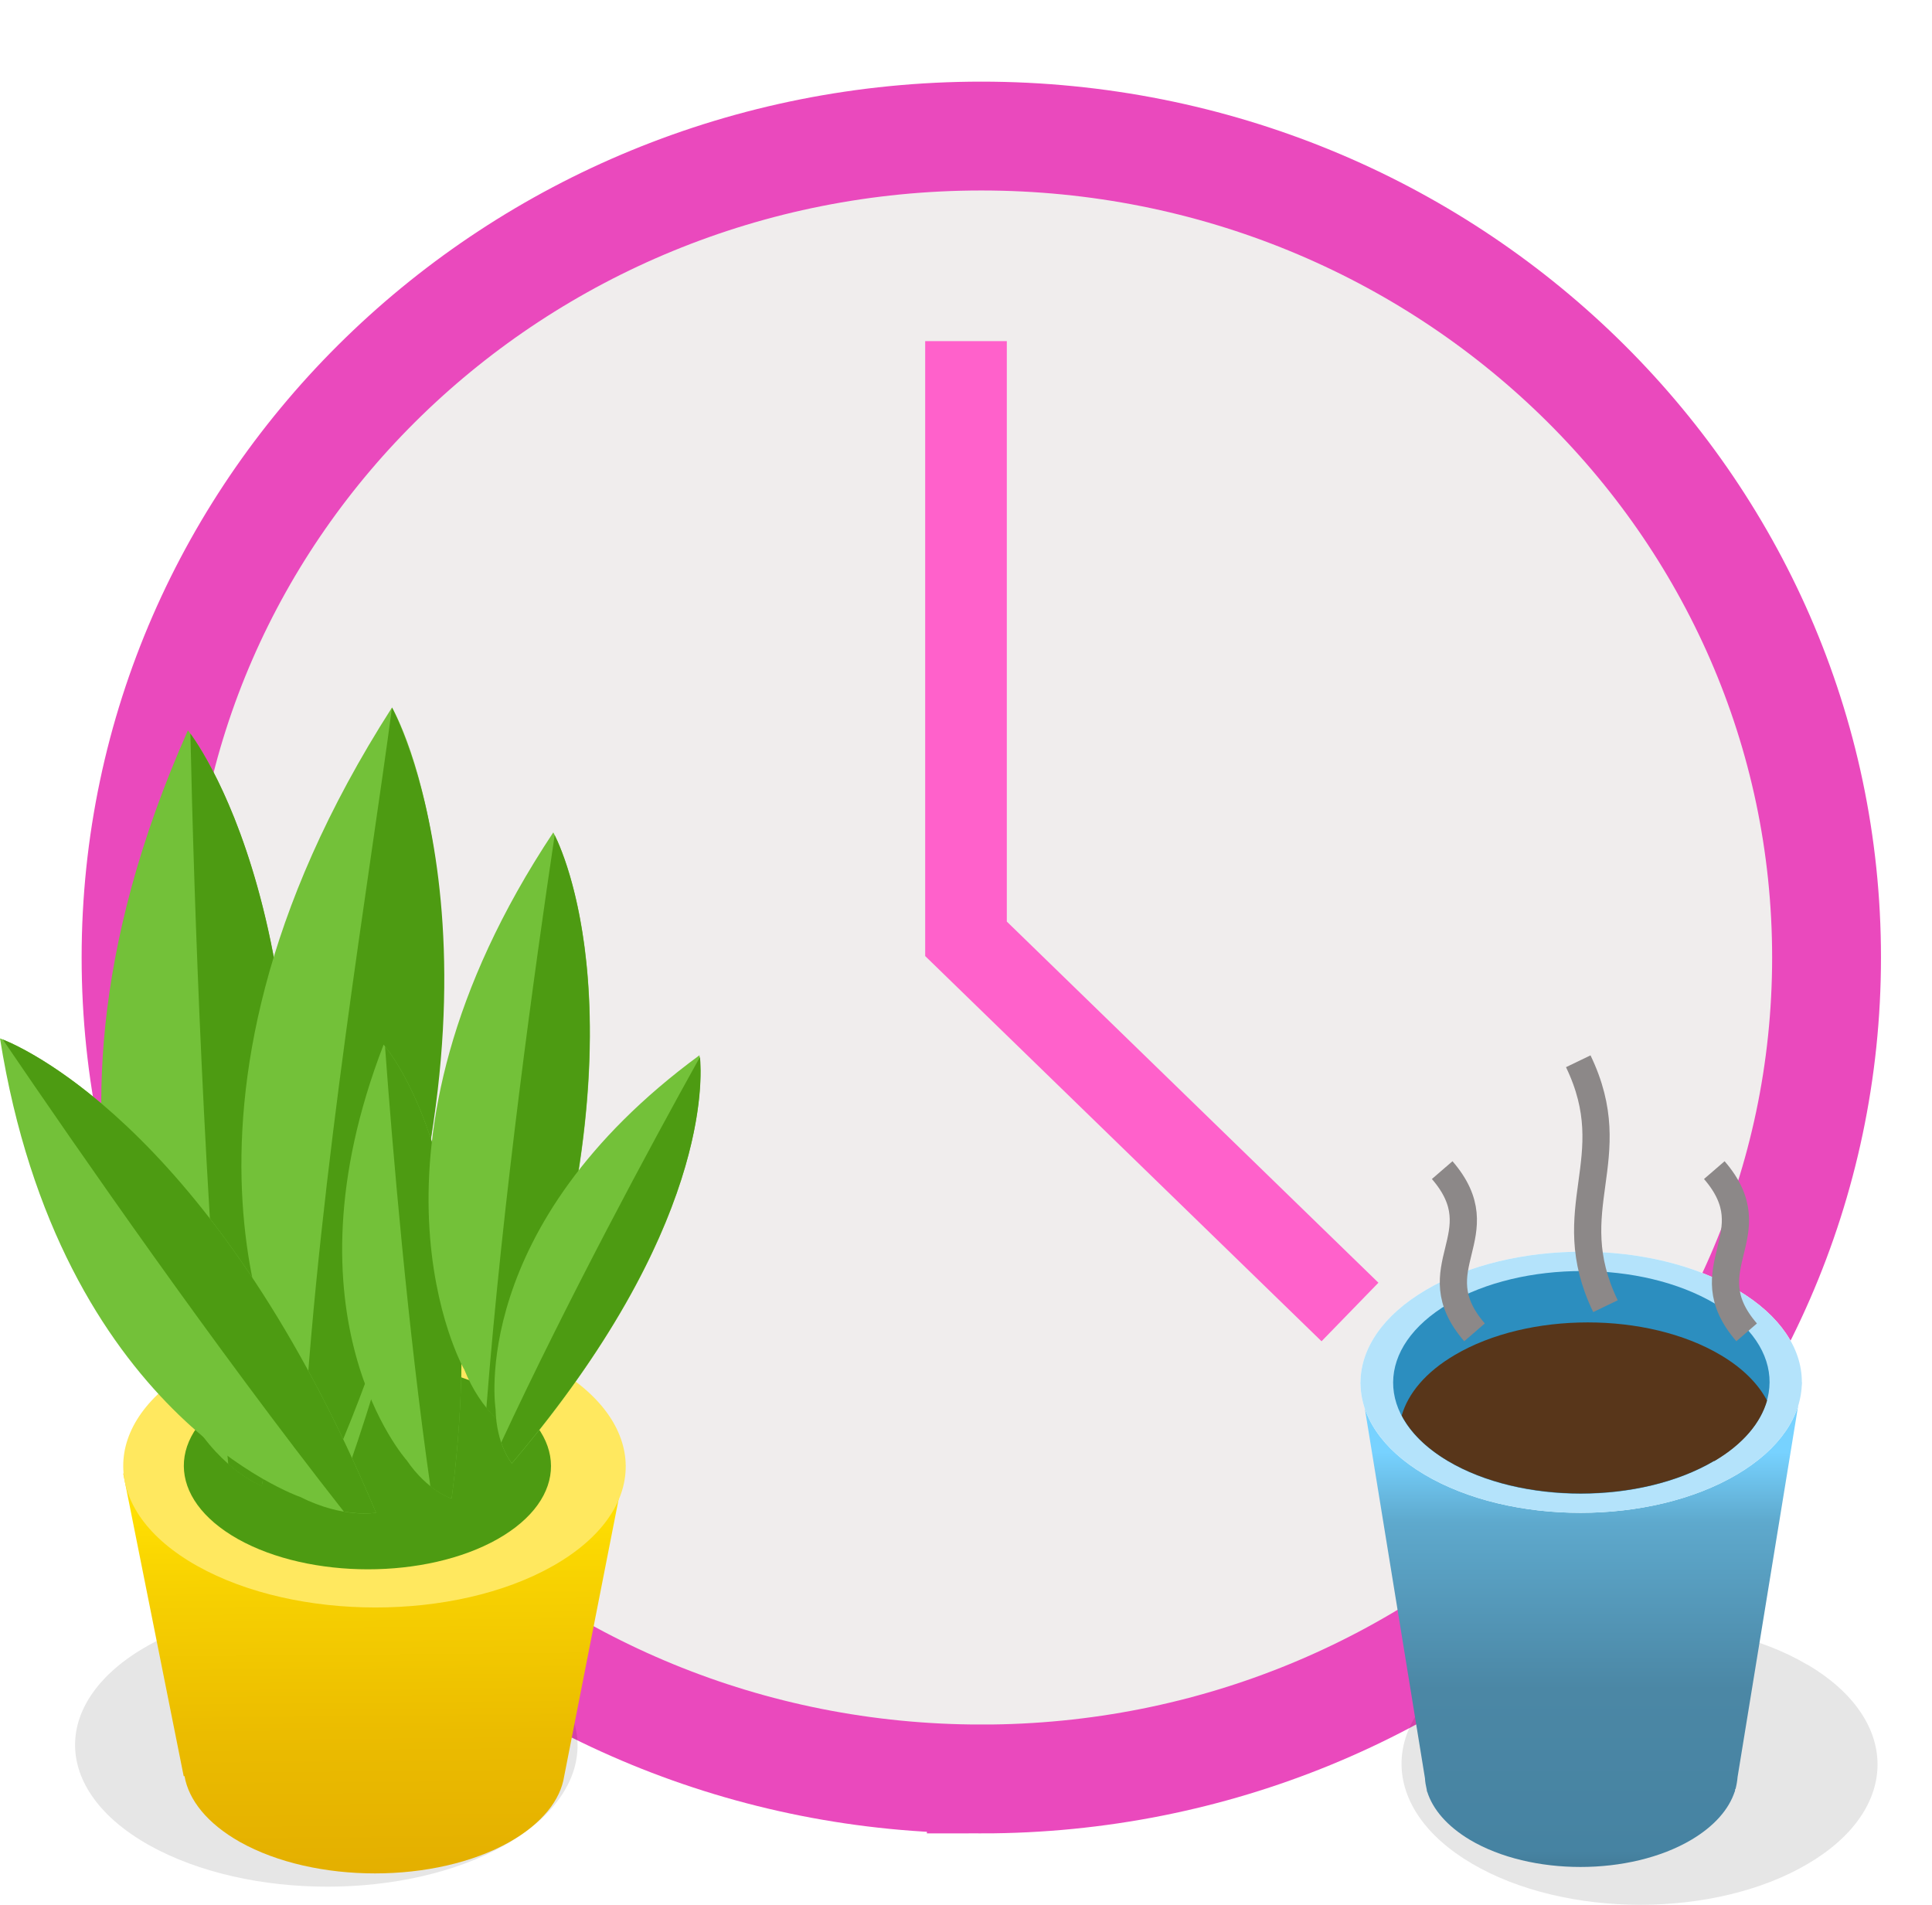 <svg xmlns="http://www.w3.org/2000/svg" fill="none" viewBox="0 0 71 70"><path fill="#F0EDED" stroke="#EA49BD" stroke-miterlimit="10" stroke-width="4" d="M36.063 65.375c17.155 0 31.062-13.515 31.062-30.188S53.218 5 36.062 5 5 18.515 5 35.188s13.907 30.186 31.063 30.186Z"/><path stroke="#FF61CB" stroke-miterlimit="10" stroke-width="3" d="M35.5 12.535V34.5l14.111 13.714"/><g clip-path="url(#a)"><path fill="#000" d="M18.49 60.45c3.633 2.03 3.644 5.33.052 7.36-3.59 2.03-9.425 2.03-13.058 0-3.622-2.03-3.632-5.32-.04-7.34 3.59-2.03 9.435-2.03 13.047 0v-.02Z" opacity=".1"/><path fill="url(#b)" d="m22.988 53.87-18.46.28L6.75 65.27h.031c.154.88.834 1.74 2.037 2.42 2.748 1.54 7.183 1.54 9.91 0 1.193-.68 1.872-1.54 2.006-2.42l2.243-11.41z"/><path fill="#FFE85F" d="M20.26 50.19c3.633 2.04 3.643 5.33.052 7.36s-9.425 2.03-13.058 0c-3.622-2.03-3.632-5.31-.04-7.34 3.59-2.03 9.435-2.03 13.057 0z"/><path fill="#4D9B12" d="M18.254 51.18c2.655 1.49 2.655 3.89.031 5.38-2.624 1.48-6.894 1.48-9.539 0-2.644-1.49-2.654-3.88-.03-5.37 2.623-1.48 6.904-1.48 9.549 0z"/><path fill="#73C139" d="M7.028 52.16s-7.357-9.05-.123-25.32c0 0 6.359 7.79 2.716 27.76 0 0-1.42-.52-2.593-2.45z"/><path fill="#4D9B12" d="M6.997 26.96c.134 6.26.504 17.14 1.39 26.84.689.61 1.234.81 1.234.81 3.396-18.63-1.893-26.65-2.624-27.65"/><path fill="#73C139" d="M10.66 51.06S4.754 41.05 14.406 26c0 0 5.104 8.63-1.564 27.85 0 0-1.317-.72-2.182-2.79"/><path fill="#4D9B12" d="M14.406 26c-.823 6.22-2.645 17.01-3.241 26.73.596.7 1.1.98 1.1.98 7.245-16.79 2.707-26.62 2.14-27.71Z"/><path fill="#73C139" d="M11.03 55.01S2.203 51.98 0 38.16c0 0 7.614 2.6 13.82 17.43 0 0-1.174.23-2.79-.58"/><path fill="#4D9B12" d="M.103 38.2c2.809 4.13 7.738 11.24 12.533 17.35.72.12 1.183.04 1.183.04C8.036 41.77 1.03 38.57.103 38.2"/><path fill="#73C139" d="M14.951 53.67s-4.723-5.25-.854-15.28c0 0 4.075 4.52 2.5 16.68 0 0-.874-.27-1.646-1.4"/><path fill="#4D9B12" d="M14.149 38.45c.277 3.78.833 10.34 1.667 16.17.442.35.781.45.781.45 1.472-11.34-1.975-16.03-2.448-16.62"/><path fill="#73C139" d="M17.05 50.31s-4.517-7.97 3.283-19.72c0 0 3.91 6.87-1.595 21.94 0 0-1.03-.58-1.688-2.23z"/><path fill="#4D9B12" d="M20.384 30.69c-.73 4.89-1.914 13.4-2.51 21.05.452.56.854.79.854.79 5.134-14.06 2.088-20.97 1.656-21.84"/><path fill="#73C139" d="M18.213 51.79s-1.07-6.72 7.491-13.01c0 0 .947 5.78-6.894 15 0 0-.566-.67-.597-1.98z"/><path fill="#4D9B12" d="M25.715 38.86c-1.812 3.25-4.868 8.93-7.296 14.15.175.51.391.76.391.76 7.296-8.59 6.987-14.19 6.915-14.92z"/></g><g clip-path="url(#c)"><path fill="#000" d="M66.412 61.165c3.436 2.021 3.448 5.302.044 7.317-3.41 2.022-8.933 2.022-12.369 0-3.429-2.015-3.442-5.29-.038-7.304s8.94-2.022 12.363-.007z" opacity=".1"/><path fill="url(#d)" d="M63.78 65.744q.057-.223.076-.446l2.366-14.5H50l2.366 14.545c.007.136.032.278.064.414l.012.084h.007c.202.646.727 1.266 1.569 1.77 2.24 1.33 5.884 1.33 8.136 0 .848-.504 1.38-1.118 1.595-1.77h.006l.013-.097z"/><path fill="#FFFFFE" d="M52.392 47.408c-3.177 1.873-3.196 4.908-.039 6.781s8.295 1.873 11.471 0 3.195-4.902.032-6.781c-3.15-1.88-8.282-1.88-11.465 0Z"/><path fill="#B4E3FB" d="M52.392 47.408c-3.177 1.873-3.196 4.908-.039 6.781s8.295 1.873 11.471 0 3.195-4.902.032-6.781c-3.15-1.88-8.282-1.88-11.465 0Z"/><path fill="#2C8EBF" d="M53.24 47.905c-2.709 1.596-2.728 4.185-.032 5.787 2.695 1.602 7.073 1.595 9.781 0s2.727-4.185.032-5.787c-2.695-1.595-7.074-1.595-9.782 0Z"/><path fill="#58361A" d="M62.99 53.686c-2.709 1.595-7.093 1.595-9.782 0-.816-.485-1.38-1.06-1.696-1.667.234-.813.88-1.595 1.943-2.221 2.707-1.602 7.086-1.602 9.781 0 .816.484 1.38 1.059 1.702 1.672-.234.814-.873 1.596-1.936 2.222z"/></g><g filter="url(#e)"><path stroke="#8C8888" stroke-miterlimit="10" d="M53 43c2.063 2.388-.875 3.575 1.188 5.962"/></g><g filter="url(#f)"><path stroke="#8C8888" stroke-miterlimit="10" d="M63 43c2.063 2.388-.875 3.575 1.188 5.962"/></g><g filter="url(#g)"><path stroke="#8C8888" stroke-miterlimit="10" d="M58 39c1.737 3.604-.737 5.396 1 9"/></g><defs><filter id="e" width="7.944" height="12.616" x="49.622" y="39.673" color-interpolation-filters="sRGB" filterUnits="userSpaceOnUse"><feFlood flood-opacity="0" result="BackgroundImageFix"/><feBlend in="SourceGraphic" in2="BackgroundImageFix" result="shape"/><feGaussianBlur result="effect1_foregroundBlur_78_63" stdDeviation="1.5"/></filter><filter id="f" width="5.944" height="10.616" x="60.622" y="40.673" color-interpolation-filters="sRGB" filterUnits="userSpaceOnUse"><feFlood flood-opacity="0" result="BackgroundImageFix"/><feBlend in="SourceGraphic" in2="BackgroundImageFix" result="shape"/><feGaussianBlur result="effect1_foregroundBlur_78_63" stdDeviation="1"/></filter><filter id="g" width="7.901" height="15.434" x="54.55" y="35.783" color-interpolation-filters="sRGB" filterUnits="userSpaceOnUse"><feFlood flood-opacity="0" result="BackgroundImageFix"/><feBlend in="SourceGraphic" in2="BackgroundImageFix" result="shape"/><feGaussianBlur result="effect1_foregroundBlur_78_63" stdDeviation="1.5"/></filter><linearGradient id="b" x1="13.768" x2="13.943" y1="55.48" y2="74.14" gradientUnits="userSpaceOnUse"><stop stop-color="#FFDF02"/><stop offset=".13" stop-color="#F8D301"/><stop offset=".44" stop-color="#EBBC00"/><stop offset=".74" stop-color="#E3AE00"/><stop offset="1" stop-color="#E1AA00"/></linearGradient><linearGradient id="d" x1="58.111" x2="58.111" y1="53.363" y2="73.191" gradientUnits="userSpaceOnUse"><stop stop-color="#77D2FF"/><stop offset=".13" stop-color="#5EA9CD"/><stop offset=".44" stop-color="#4B87A5"/><stop offset=".74" stop-color="#4683A2"/><stop offset="1" stop-color="#294756"/></linearGradient><clipPath id="a"><path fill="#fff" d="M0 26h25.735v43.33H0z"/></clipPath><clipPath id="c"><path fill="#fff" d="M50 46h19v24H50z"/></clipPath></defs></svg>